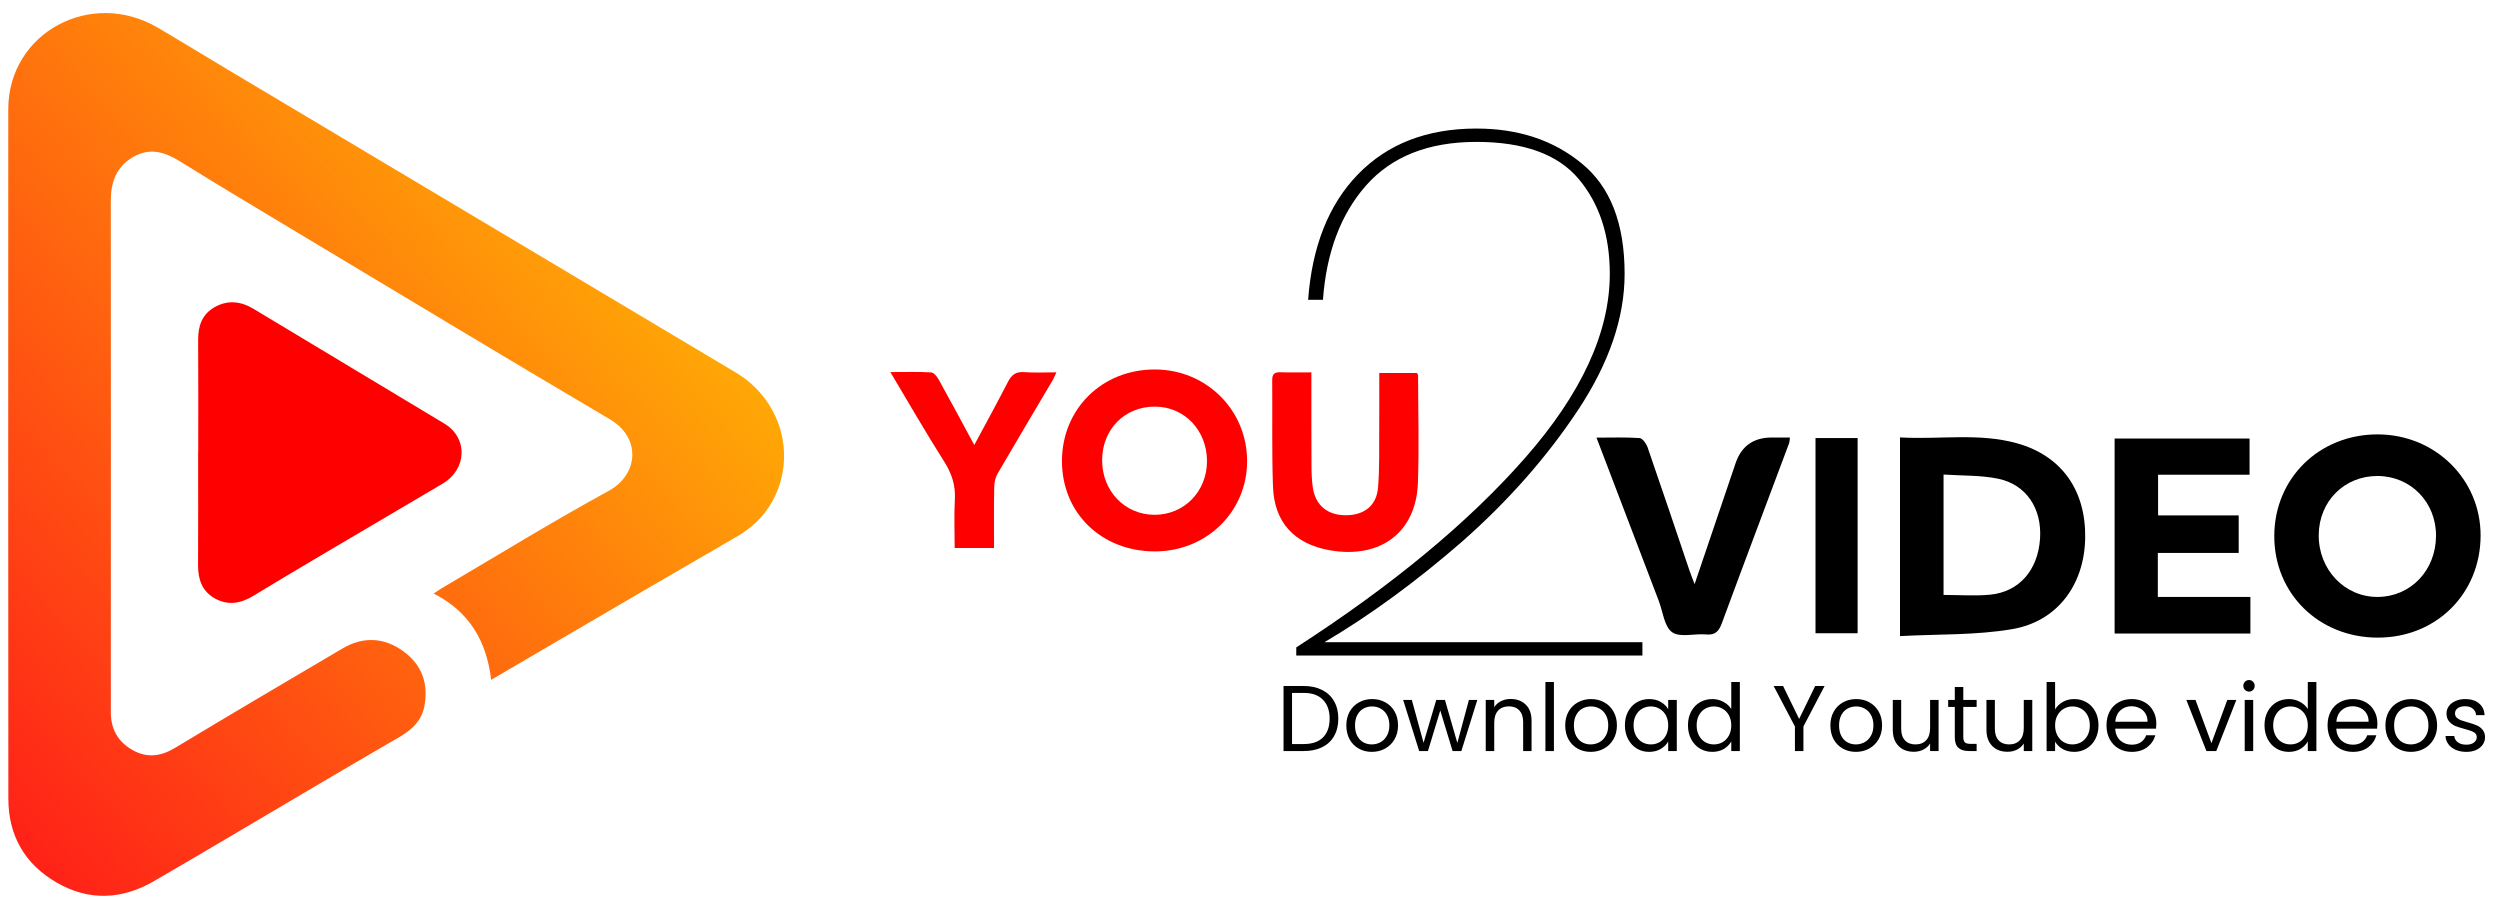 <svg width="176" height="64" viewBox="0 0 176 64" fill="none" xmlns="http://www.w3.org/2000/svg">
<path d="M34.579 47.862C34.254 45.114 33.028 43.054 30.529 41.786C30.739 41.647 30.912 41.521 31.096 41.413C35.013 39.111 38.882 36.724 42.868 34.548C44.927 33.424 45.173 30.838 42.934 29.518C35.235 24.976 27.583 20.355 19.917 15.759C17.484 14.3 15.049 12.842 12.64 11.342C11.586 10.685 10.54 10.392 9.402 11.037C8.211 11.711 7.8 12.79 7.801 14.12C7.812 25.123 7.804 36.124 7.802 47.127C7.802 48.148 7.796 49.168 7.802 50.188C7.811 51.367 8.338 52.26 9.366 52.823C10.368 53.372 11.323 53.251 12.308 52.659C16.233 50.297 20.175 47.967 24.125 45.645C25.559 44.803 27.019 44.866 28.365 45.827C29.7 46.779 30.187 48.127 29.872 49.738C29.671 50.766 28.966 51.396 28.097 51.899C26.025 53.096 23.963 54.308 21.902 55.522C18.209 57.694 14.534 59.893 10.827 62.039C8.589 63.335 6.267 63.447 3.997 62.138C1.742 60.838 0.589 58.827 0.588 56.218C0.578 40.04 0.574 23.861 0.583 7.683C0.587 2.324 6.38 -0.826 11.107 1.947C12.755 2.913 14.38 3.917 16.021 4.894C27.95 12.008 39.883 19.115 51.809 26.232C55.003 28.137 56.123 32.1 54.381 35.275C53.786 36.358 52.929 37.166 51.852 37.788C47.66 40.206 43.485 42.654 39.305 45.093C37.753 45.998 36.204 46.908 34.578 47.861L34.579 47.862Z" fill="url(#paint0_linear_76_6405)"/>
<path d="M13.956 31.822C13.956 29.189 13.967 26.556 13.95 23.923C13.944 22.94 14.226 22.121 15.112 21.622C16.038 21.101 16.956 21.204 17.853 21.746C22.33 24.443 26.812 27.13 31.289 29.826C32.956 30.83 32.89 33.024 31.157 34.052C28.335 35.724 25.503 37.38 22.679 39.05C21.051 40.012 19.429 40.981 17.812 41.961C16.939 42.49 16.038 42.64 15.126 42.129C14.221 41.624 13.937 40.78 13.944 39.778C13.961 37.126 13.949 34.475 13.949 31.823H13.955L13.956 31.822Z" fill="#FF0000"/>
<path d="M91.257 45.577C98.041 41.194 103.415 36.741 107.381 32.219C111.347 27.697 113.33 23.383 113.33 19.278C113.33 16.564 112.599 14.338 111.138 12.599C109.677 10.859 107.277 9.99 103.937 9.99C100.563 9.99 97.971 11.016 96.162 13.068C94.388 15.086 93.379 17.765 93.136 21.104H92.092C92.37 17.347 93.536 14.408 95.588 12.286C97.675 10.129 100.458 9.05 103.937 9.05C106.894 9.05 109.364 9.868 111.347 11.503C113.364 13.138 114.373 15.73 114.373 19.278C114.373 22.374 113.278 25.574 111.086 28.879C108.894 32.184 106.181 35.263 102.946 38.115C99.71 40.933 96.475 43.299 93.24 45.212H115.626V46.151H91.257V45.577Z" fill="#000"/>
<path d="M74.762 32.457C74.765 28.782 77.588 26.002 81.31 26.011C84.936 26.019 87.802 28.873 87.797 32.475C87.792 36.035 84.929 38.828 81.29 38.819C77.531 38.811 74.758 36.107 74.762 32.457ZM77.59 32.404C77.59 34.575 79.19 36.239 81.28 36.242C83.354 36.245 84.96 34.611 84.972 32.49C84.983 30.308 83.395 28.632 81.313 28.626C79.172 28.619 77.59 30.225 77.59 32.404Z" fill="#FF0000"/>
<path d="M92.321 26.214C92.321 26.544 92.321 26.805 92.321 27.067C92.321 29.002 92.318 30.934 92.329 32.869C92.332 33.358 92.354 33.85 92.424 34.332C92.61 35.59 93.471 36.286 94.779 36.273C96.055 36.26 96.913 35.586 97.015 34.316C97.125 32.952 97.085 31.577 97.097 30.207C97.108 28.913 97.099 27.617 97.099 26.258H99.755C99.778 26.311 99.832 26.376 99.832 26.442C99.837 28.964 99.911 31.487 99.82 34.004C99.696 37.48 97.182 39.358 93.632 38.741C91.13 38.306 89.704 36.785 89.617 34.252C89.532 31.758 89.586 29.259 89.564 26.762C89.561 26.349 89.71 26.196 90.121 26.207C90.825 26.229 91.528 26.214 92.319 26.214H92.321Z" fill="#FF0000"/>
<path d="M68.588 31.331C69.43 29.761 70.217 28.331 70.963 26.878C71.218 26.386 71.52 26.152 72.102 26.198C72.826 26.253 73.557 26.211 74.371 26.211C74.266 26.437 74.202 26.609 74.11 26.765C72.817 28.954 71.513 31.134 70.237 33.331C70.076 33.607 69.997 33.968 69.992 34.291C69.966 35.704 69.981 37.116 69.981 38.577H67.208C67.208 37.423 67.16 36.281 67.223 35.144C67.277 34.147 66.995 33.32 66.46 32.477C65.178 30.462 63.991 28.388 62.68 26.193C63.725 26.193 64.64 26.165 65.551 26.216C65.74 26.227 65.964 26.508 66.081 26.716C66.911 28.209 67.717 29.717 68.589 31.33L68.588 31.331Z" fill="#FF0000"/>
<path d="M133.76 44.782V30.793C136.539 30.959 139.307 30.452 142.011 31.212C145.149 32.093 146.861 34.534 146.797 37.902C146.734 41.162 144.851 43.75 141.645 44.294C139.092 44.727 136.45 44.636 133.76 44.782ZM136.828 41.884C137.978 41.884 139.046 41.968 140.096 41.866C142.157 41.668 143.474 40.133 143.62 37.914C143.758 35.805 142.654 34.109 140.662 33.7C139.432 33.448 138.14 33.497 136.826 33.408V41.886L136.828 41.884Z" fill="#000"/>
<path d="M167.379 44.89C163.24 44.877 160.101 41.789 160.109 37.731C160.118 33.669 163.273 30.572 167.397 30.581C171.443 30.591 174.646 33.75 174.634 37.715C174.621 41.809 171.496 44.901 167.381 44.888L167.379 44.89ZM167.389 33.51C165.048 33.497 163.258 35.284 163.238 37.656C163.217 40.096 165.059 42.035 167.386 42.024C169.716 42.012 171.489 40.153 171.496 37.717C171.502 35.352 169.719 33.523 167.391 33.51H167.389Z" fill="#000"/>
<path d="M158.369 30.87V33.422H151.929V36.285H157.604V38.928H151.911V42.022H158.428V44.599H148.869V30.872H158.37L158.369 30.87Z" fill="#000"/>
<path d="M112.394 30.809C113.474 30.809 114.453 30.772 115.425 30.841C115.631 30.855 115.9 31.228 115.989 31.489C116.991 34.38 117.963 37.28 118.944 40.179C119.028 40.425 119.128 40.667 119.3 41.124C120.311 38.14 121.246 35.377 122.183 32.616C122.592 31.408 123.439 30.803 124.724 30.801C125.132 30.801 125.539 30.801 126.009 30.801C125.986 30.972 125.991 31.102 125.948 31.215C124.37 35.436 122.775 39.653 121.215 43.883C121.005 44.452 120.747 44.724 120.107 44.665C119.297 44.591 118.273 44.9 117.717 44.508C117.162 44.115 117.069 43.065 116.778 42.303C115.336 38.526 113.895 34.749 112.393 30.811L112.394 30.809Z" fill="#000"/>
<path d="M127.812 30.839H130.776V44.581H127.812V30.839Z" fill="#000"/>
<path d="M91.787 48.294C92.286 48.294 92.717 48.389 93.081 48.577C93.449 48.761 93.729 49.026 93.922 49.372C94.119 49.718 94.217 50.125 94.217 50.594C94.217 51.062 94.119 51.47 93.922 51.816C93.729 52.157 93.449 52.42 93.081 52.604C92.717 52.783 92.286 52.873 91.787 52.873H90.361V48.294H91.787ZM91.787 52.38C92.378 52.38 92.829 52.225 93.14 51.914C93.451 51.599 93.606 51.159 93.606 50.594C93.606 50.024 93.449 49.58 93.133 49.26C92.822 48.941 92.374 48.781 91.787 48.781H90.959V52.38H91.787ZM96.576 52.932C96.239 52.932 95.932 52.856 95.656 52.702C95.385 52.549 95.17 52.332 95.012 52.052C94.859 51.767 94.782 51.439 94.782 51.067C94.782 50.699 94.861 50.375 95.019 50.094C95.181 49.81 95.4 49.593 95.676 49.444C95.952 49.291 96.26 49.214 96.602 49.214C96.944 49.214 97.252 49.291 97.528 49.444C97.804 49.593 98.021 49.808 98.179 50.088C98.341 50.368 98.422 50.694 98.422 51.067C98.422 51.439 98.338 51.767 98.172 52.052C98.01 52.332 97.789 52.549 97.508 52.702C97.228 52.856 96.917 52.932 96.576 52.932ZM96.576 52.407C96.79 52.407 96.992 52.356 97.18 52.256C97.368 52.155 97.519 52.004 97.633 51.802C97.752 51.601 97.811 51.356 97.811 51.067C97.811 50.778 97.754 50.532 97.64 50.331C97.526 50.13 97.377 49.981 97.193 49.884C97.009 49.783 96.81 49.733 96.595 49.733C96.376 49.733 96.175 49.783 95.991 49.884C95.811 49.981 95.667 50.13 95.558 50.331C95.448 50.532 95.393 50.778 95.393 51.067C95.393 51.36 95.446 51.608 95.551 51.809C95.66 52.01 95.805 52.161 95.984 52.262C96.164 52.359 96.361 52.407 96.576 52.407ZM104.003 49.273L102.88 52.873H102.262L101.395 50.016L100.528 52.873H99.91L98.781 49.273H99.392L100.219 52.295L101.113 49.273H101.724L102.597 52.302L103.412 49.273H104.003ZM106.35 49.208C106.788 49.208 107.143 49.341 107.414 49.608C107.686 49.871 107.822 50.252 107.822 50.751V52.873H107.23V50.837C107.23 50.478 107.141 50.204 106.961 50.016C106.782 49.823 106.536 49.727 106.225 49.727C105.91 49.727 105.658 49.825 105.47 50.022C105.286 50.219 105.194 50.506 105.194 50.883V52.873H104.596V49.273H105.194V49.786C105.312 49.602 105.472 49.459 105.674 49.359C105.879 49.258 106.105 49.208 106.35 49.208ZM109.396 48.012V52.873H108.798V48.012H109.396ZM111.985 52.932C111.648 52.932 111.341 52.856 111.065 52.702C110.794 52.549 110.579 52.332 110.421 52.052C110.268 51.767 110.191 51.439 110.191 51.067C110.191 50.699 110.27 50.375 110.428 50.094C110.59 49.81 110.809 49.593 111.085 49.444C111.361 49.291 111.669 49.214 112.011 49.214C112.353 49.214 112.661 49.291 112.937 49.444C113.213 49.593 113.43 49.808 113.588 50.088C113.75 50.368 113.831 50.694 113.831 51.067C113.831 51.439 113.748 51.767 113.581 52.052C113.419 52.332 113.198 52.549 112.918 52.702C112.637 52.856 112.326 52.932 111.985 52.932ZM111.985 52.407C112.199 52.407 112.401 52.356 112.589 52.256C112.777 52.155 112.929 52.004 113.042 51.802C113.161 51.601 113.22 51.356 113.22 51.067C113.22 50.778 113.163 50.532 113.049 50.331C112.935 50.13 112.786 49.981 112.602 49.884C112.418 49.783 112.219 49.733 112.005 49.733C111.786 49.733 111.584 49.783 111.4 49.884C111.221 49.981 111.076 50.13 110.967 50.331C110.857 50.532 110.802 50.778 110.802 51.067C110.802 51.36 110.855 51.608 110.96 51.809C111.07 52.01 111.214 52.161 111.394 52.262C111.573 52.359 111.77 52.407 111.985 52.407ZM114.393 51.06C114.393 50.692 114.468 50.37 114.617 50.094C114.766 49.814 114.969 49.597 115.228 49.444C115.49 49.291 115.782 49.214 116.101 49.214C116.417 49.214 116.69 49.282 116.922 49.418C117.155 49.554 117.328 49.724 117.441 49.93V49.273H118.046V52.873H117.441V52.203C117.323 52.413 117.146 52.589 116.909 52.729C116.677 52.864 116.406 52.932 116.095 52.932C115.775 52.932 115.486 52.853 115.228 52.696C114.969 52.538 114.766 52.317 114.617 52.032C114.468 51.748 114.393 51.424 114.393 51.06ZM117.441 51.067C117.441 50.795 117.387 50.559 117.277 50.357C117.168 50.156 117.019 50.002 116.83 49.897C116.647 49.788 116.443 49.733 116.22 49.733C115.996 49.733 115.793 49.786 115.609 49.891C115.425 49.996 115.278 50.149 115.168 50.351C115.059 50.552 115.004 50.789 115.004 51.06C115.004 51.336 115.059 51.577 115.168 51.783C115.278 51.984 115.425 52.14 115.609 52.249C115.793 52.354 115.996 52.407 116.22 52.407C116.443 52.407 116.647 52.354 116.83 52.249C117.019 52.14 117.168 51.984 117.277 51.783C117.387 51.577 117.441 51.338 117.441 51.067ZM118.833 51.06C118.833 50.692 118.907 50.37 119.056 50.094C119.205 49.814 119.408 49.597 119.667 49.444C119.93 49.291 120.223 49.214 120.547 49.214C120.827 49.214 121.088 49.28 121.329 49.411C121.57 49.538 121.754 49.707 121.881 49.917V48.012H122.485V52.873H121.881V52.197C121.762 52.411 121.587 52.589 121.355 52.729C121.123 52.864 120.851 52.932 120.541 52.932C120.221 52.932 119.93 52.853 119.667 52.696C119.408 52.538 119.205 52.317 119.056 52.032C118.907 51.748 118.833 51.424 118.833 51.06ZM121.881 51.067C121.881 50.795 121.826 50.559 121.716 50.357C121.607 50.156 121.458 50.002 121.27 49.897C121.086 49.788 120.882 49.733 120.659 49.733C120.435 49.733 120.232 49.786 120.048 49.891C119.864 49.996 119.717 50.149 119.608 50.351C119.498 50.552 119.444 50.789 119.444 51.06C119.444 51.336 119.498 51.577 119.608 51.783C119.717 51.984 119.864 52.14 120.048 52.249C120.232 52.354 120.435 52.407 120.659 52.407C120.882 52.407 121.086 52.354 121.27 52.249C121.458 52.14 121.607 51.984 121.716 51.783C121.826 51.577 121.881 51.338 121.881 51.067ZM128.452 48.294L126.961 51.145V52.873H126.363V51.145L124.866 48.294H125.529L126.659 50.613L127.789 48.294H128.452ZM130.653 52.932C130.316 52.932 130.009 52.856 129.733 52.702C129.462 52.549 129.247 52.332 129.089 52.052C128.936 51.767 128.859 51.439 128.859 51.067C128.859 50.699 128.938 50.375 129.096 50.094C129.258 49.81 129.477 49.593 129.753 49.444C130.029 49.291 130.337 49.214 130.679 49.214C131.021 49.214 131.329 49.291 131.605 49.444C131.881 49.593 132.098 49.808 132.256 50.088C132.418 50.368 132.499 50.694 132.499 51.067C132.499 51.439 132.415 51.767 132.249 52.052C132.087 52.332 131.866 52.549 131.586 52.702C131.305 52.856 130.994 52.932 130.653 52.932ZM130.653 52.407C130.867 52.407 131.069 52.356 131.257 52.256C131.445 52.155 131.596 52.004 131.71 51.802C131.829 51.601 131.888 51.356 131.888 51.067C131.888 50.778 131.831 50.532 131.717 50.331C131.603 50.13 131.454 49.981 131.27 49.884C131.086 49.783 130.887 49.733 130.672 49.733C130.453 49.733 130.252 49.783 130.068 49.884C129.889 49.981 129.744 50.13 129.635 50.331C129.525 50.532 129.47 50.778 129.47 51.067C129.47 51.36 129.523 51.608 129.628 51.809C129.737 52.01 129.882 52.161 130.062 52.262C130.241 52.359 130.438 52.407 130.653 52.407ZM136.477 49.273V52.873H135.879V52.341C135.766 52.525 135.606 52.669 135.4 52.775C135.198 52.875 134.975 52.926 134.73 52.926C134.45 52.926 134.198 52.869 133.974 52.755C133.751 52.637 133.574 52.462 133.442 52.229C133.315 51.997 133.252 51.715 133.252 51.382V49.273H133.843V51.303C133.843 51.658 133.933 51.932 134.112 52.124C134.292 52.313 134.537 52.407 134.848 52.407C135.168 52.407 135.42 52.308 135.604 52.111C135.787 51.914 135.879 51.627 135.879 51.251V49.273H136.477ZM138.216 49.766V51.888C138.216 52.063 138.253 52.188 138.327 52.262C138.402 52.332 138.531 52.367 138.715 52.367H139.155V52.873H138.616C138.284 52.873 138.034 52.797 137.868 52.643C137.701 52.49 137.618 52.238 137.618 51.888V49.766H137.151V49.273H137.618V48.367H138.216V49.273H139.155V49.766H138.216ZM143.072 49.273V52.873H142.474V52.341C142.36 52.525 142.2 52.669 141.995 52.775C141.793 52.875 141.57 52.926 141.325 52.926C141.044 52.926 140.792 52.869 140.569 52.755C140.346 52.637 140.168 52.462 140.037 52.229C139.91 51.997 139.846 51.715 139.846 51.382V49.273H140.438V51.303C140.438 51.658 140.527 51.932 140.707 52.124C140.887 52.313 141.132 52.407 141.443 52.407C141.762 52.407 142.014 52.308 142.198 52.111C142.382 51.914 142.474 51.627 142.474 51.251V49.273H143.072ZM144.679 49.943C144.802 49.729 144.981 49.554 145.218 49.418C145.454 49.282 145.723 49.214 146.026 49.214C146.35 49.214 146.641 49.291 146.899 49.444C147.158 49.597 147.361 49.814 147.51 50.094C147.659 50.37 147.734 50.692 147.734 51.06C147.734 51.424 147.659 51.748 147.51 52.032C147.361 52.317 147.156 52.538 146.893 52.696C146.634 52.853 146.345 52.932 146.026 52.932C145.715 52.932 145.441 52.864 145.205 52.729C144.972 52.593 144.797 52.42 144.679 52.21V52.873H144.081V48.012H144.679V49.943ZM147.123 51.06C147.123 50.789 147.068 50.552 146.958 50.351C146.849 50.149 146.7 49.996 146.512 49.891C146.328 49.786 146.124 49.733 145.901 49.733C145.682 49.733 145.478 49.788 145.29 49.897C145.106 50.002 144.957 50.158 144.843 50.364C144.734 50.565 144.679 50.8 144.679 51.067C144.679 51.338 144.734 51.577 144.843 51.783C144.957 51.984 145.106 52.14 145.29 52.249C145.478 52.354 145.682 52.407 145.901 52.407C146.124 52.407 146.328 52.354 146.512 52.249C146.7 52.14 146.849 51.984 146.958 51.783C147.068 51.577 147.123 51.336 147.123 51.06ZM151.805 50.935C151.805 51.049 151.798 51.17 151.785 51.297H148.908C148.93 51.651 149.05 51.929 149.269 52.131C149.493 52.328 149.762 52.426 150.077 52.426C150.336 52.426 150.55 52.367 150.721 52.249C150.896 52.127 151.019 51.964 151.089 51.763H151.733C151.636 52.109 151.444 52.391 151.155 52.61C150.866 52.825 150.507 52.932 150.077 52.932C149.736 52.932 149.429 52.856 149.158 52.702C148.891 52.549 148.68 52.332 148.527 52.052C148.374 51.767 148.297 51.439 148.297 51.067C148.297 50.694 148.372 50.368 148.52 50.088C148.669 49.808 148.877 49.593 149.145 49.444C149.416 49.291 149.727 49.214 150.077 49.214C150.419 49.214 150.721 49.289 150.984 49.438C151.247 49.586 151.448 49.792 151.588 50.055C151.733 50.313 151.805 50.607 151.805 50.935ZM151.188 50.81C151.188 50.583 151.137 50.388 151.036 50.226C150.936 50.059 150.798 49.935 150.623 49.851C150.452 49.764 150.261 49.72 150.051 49.72C149.749 49.72 149.491 49.816 149.276 50.009C149.066 50.202 148.945 50.469 148.915 50.81H151.188ZM155.685 52.321L156.802 49.273H157.439L156.027 52.873H155.331L153.918 49.273H154.562L155.685 52.321ZM158.336 48.689C158.223 48.689 158.126 48.649 158.047 48.57C157.969 48.492 157.929 48.395 157.929 48.281C157.929 48.167 157.969 48.071 158.047 47.992C158.126 47.913 158.223 47.874 158.336 47.874C158.446 47.874 158.538 47.913 158.612 47.992C158.691 48.071 158.731 48.167 158.731 48.281C158.731 48.395 158.691 48.492 158.612 48.57C158.538 48.649 158.446 48.689 158.336 48.689ZM158.625 49.273V52.873H158.028V49.273H158.625ZM159.421 51.06C159.421 50.692 159.495 50.37 159.644 50.094C159.793 49.814 159.997 49.597 160.255 49.444C160.518 49.291 160.811 49.214 161.135 49.214C161.416 49.214 161.676 49.28 161.917 49.411C162.158 49.538 162.342 49.707 162.469 49.917V48.012H163.073V52.873H162.469V52.197C162.351 52.411 162.176 52.589 161.943 52.729C161.711 52.864 161.44 52.932 161.129 52.932C160.809 52.932 160.518 52.853 160.255 52.696C159.997 52.538 159.793 52.317 159.644 52.032C159.495 51.748 159.421 51.424 159.421 51.06ZM162.469 51.067C162.469 50.795 162.414 50.559 162.305 50.357C162.195 50.156 162.046 50.002 161.858 49.897C161.674 49.788 161.47 49.733 161.247 49.733C161.024 49.733 160.82 49.786 160.636 49.891C160.452 49.996 160.306 50.149 160.196 50.351C160.087 50.552 160.032 50.789 160.032 51.06C160.032 51.336 160.087 51.577 160.196 51.783C160.306 51.984 160.452 52.14 160.636 52.249C160.82 52.354 161.024 52.407 161.247 52.407C161.47 52.407 161.674 52.354 161.858 52.249C162.046 52.14 162.195 51.984 162.305 51.783C162.414 51.577 162.469 51.338 162.469 51.067ZM167.368 50.935C167.368 51.049 167.361 51.17 167.348 51.297H164.471C164.493 51.651 164.613 51.929 164.832 52.131C165.056 52.328 165.325 52.426 165.64 52.426C165.899 52.426 166.113 52.367 166.284 52.249C166.459 52.127 166.582 51.964 166.652 51.763H167.296C167.199 52.109 167.007 52.391 166.718 52.61C166.429 52.825 166.07 52.932 165.64 52.932C165.299 52.932 164.992 52.856 164.721 52.702C164.454 52.549 164.243 52.332 164.09 52.052C163.937 51.767 163.86 51.439 163.86 51.067C163.86 50.694 163.935 50.368 164.084 50.088C164.232 49.808 164.44 49.593 164.708 49.444C164.979 49.291 165.29 49.214 165.64 49.214C165.982 49.214 166.284 49.289 166.547 49.438C166.81 49.586 167.011 49.792 167.151 50.055C167.296 50.313 167.368 50.607 167.368 50.935ZM166.751 50.81C166.751 50.583 166.7 50.388 166.599 50.226C166.499 50.059 166.361 49.935 166.186 49.851C166.015 49.764 165.824 49.72 165.614 49.72C165.312 49.72 165.054 49.816 164.839 50.009C164.629 50.202 164.508 50.469 164.478 50.81H166.751ZM169.727 52.932C169.39 52.932 169.083 52.856 168.807 52.702C168.536 52.549 168.321 52.332 168.164 52.052C168.01 51.767 167.934 51.439 167.934 51.067C167.934 50.699 168.013 50.375 168.17 50.094C168.332 49.81 168.551 49.593 168.827 49.444C169.103 49.291 169.412 49.214 169.753 49.214C170.095 49.214 170.404 49.291 170.68 49.444C170.956 49.593 171.172 49.808 171.33 50.088C171.492 50.368 171.573 50.694 171.573 51.067C171.573 51.439 171.49 51.767 171.323 52.052C171.161 52.332 170.94 52.549 170.66 52.702C170.38 52.856 170.069 52.932 169.727 52.932ZM169.727 52.407C169.942 52.407 170.143 52.356 170.331 52.256C170.52 52.155 170.671 52.004 170.785 51.802C170.903 51.601 170.962 51.356 170.962 51.067C170.962 50.778 170.905 50.532 170.791 50.331C170.677 50.13 170.529 49.981 170.345 49.884C170.161 49.783 169.961 49.733 169.747 49.733C169.528 49.733 169.326 49.783 169.142 49.884C168.963 49.981 168.818 50.13 168.709 50.331C168.599 50.532 168.545 50.778 168.545 51.067C168.545 51.36 168.597 51.608 168.702 51.809C168.812 52.01 168.956 52.161 169.136 52.262C169.315 52.359 169.513 52.407 169.727 52.407ZM173.633 52.932C173.357 52.932 173.11 52.886 172.891 52.794C172.672 52.698 172.499 52.567 172.372 52.4C172.245 52.229 172.175 52.035 172.162 51.816H172.779C172.797 51.995 172.88 52.142 173.029 52.256C173.182 52.37 173.382 52.426 173.627 52.426C173.855 52.426 174.034 52.376 174.165 52.275C174.297 52.175 174.363 52.048 174.363 51.894C174.363 51.737 174.292 51.621 174.152 51.546C174.012 51.467 173.795 51.391 173.502 51.316C173.235 51.246 173.016 51.176 172.845 51.106C172.679 51.032 172.534 50.924 172.412 50.784C172.293 50.64 172.234 50.451 172.234 50.219C172.234 50.035 172.289 49.867 172.398 49.714C172.508 49.56 172.663 49.44 172.865 49.352C173.066 49.26 173.296 49.214 173.555 49.214C173.953 49.214 174.275 49.315 174.52 49.516C174.765 49.718 174.897 49.994 174.914 50.344H174.317C174.303 50.156 174.227 50.005 174.087 49.891C173.951 49.777 173.767 49.72 173.535 49.72C173.32 49.72 173.149 49.766 173.022 49.858C172.895 49.95 172.832 50.07 172.832 50.219C172.832 50.337 172.869 50.436 172.944 50.515C173.022 50.589 173.119 50.651 173.233 50.699C173.351 50.743 173.513 50.793 173.719 50.85C173.977 50.92 174.187 50.99 174.349 51.06C174.511 51.126 174.649 51.227 174.763 51.362C174.882 51.498 174.943 51.675 174.947 51.894C174.947 52.092 174.892 52.269 174.783 52.426C174.673 52.584 174.518 52.709 174.317 52.801C174.119 52.889 173.892 52.932 173.633 52.932Z" fill="#000"/>
<defs>
<linearGradient id="paint0_linear_76_6405" x1="-7.531" y1="72.301" x2="64.173" y2="9.28" gradientUnits="userSpaceOnUse">
<stop stop-color="#FF001C"/>
<stop offset="1" stop-color="#FFD400"/>
</linearGradient>
</defs>
</svg>
